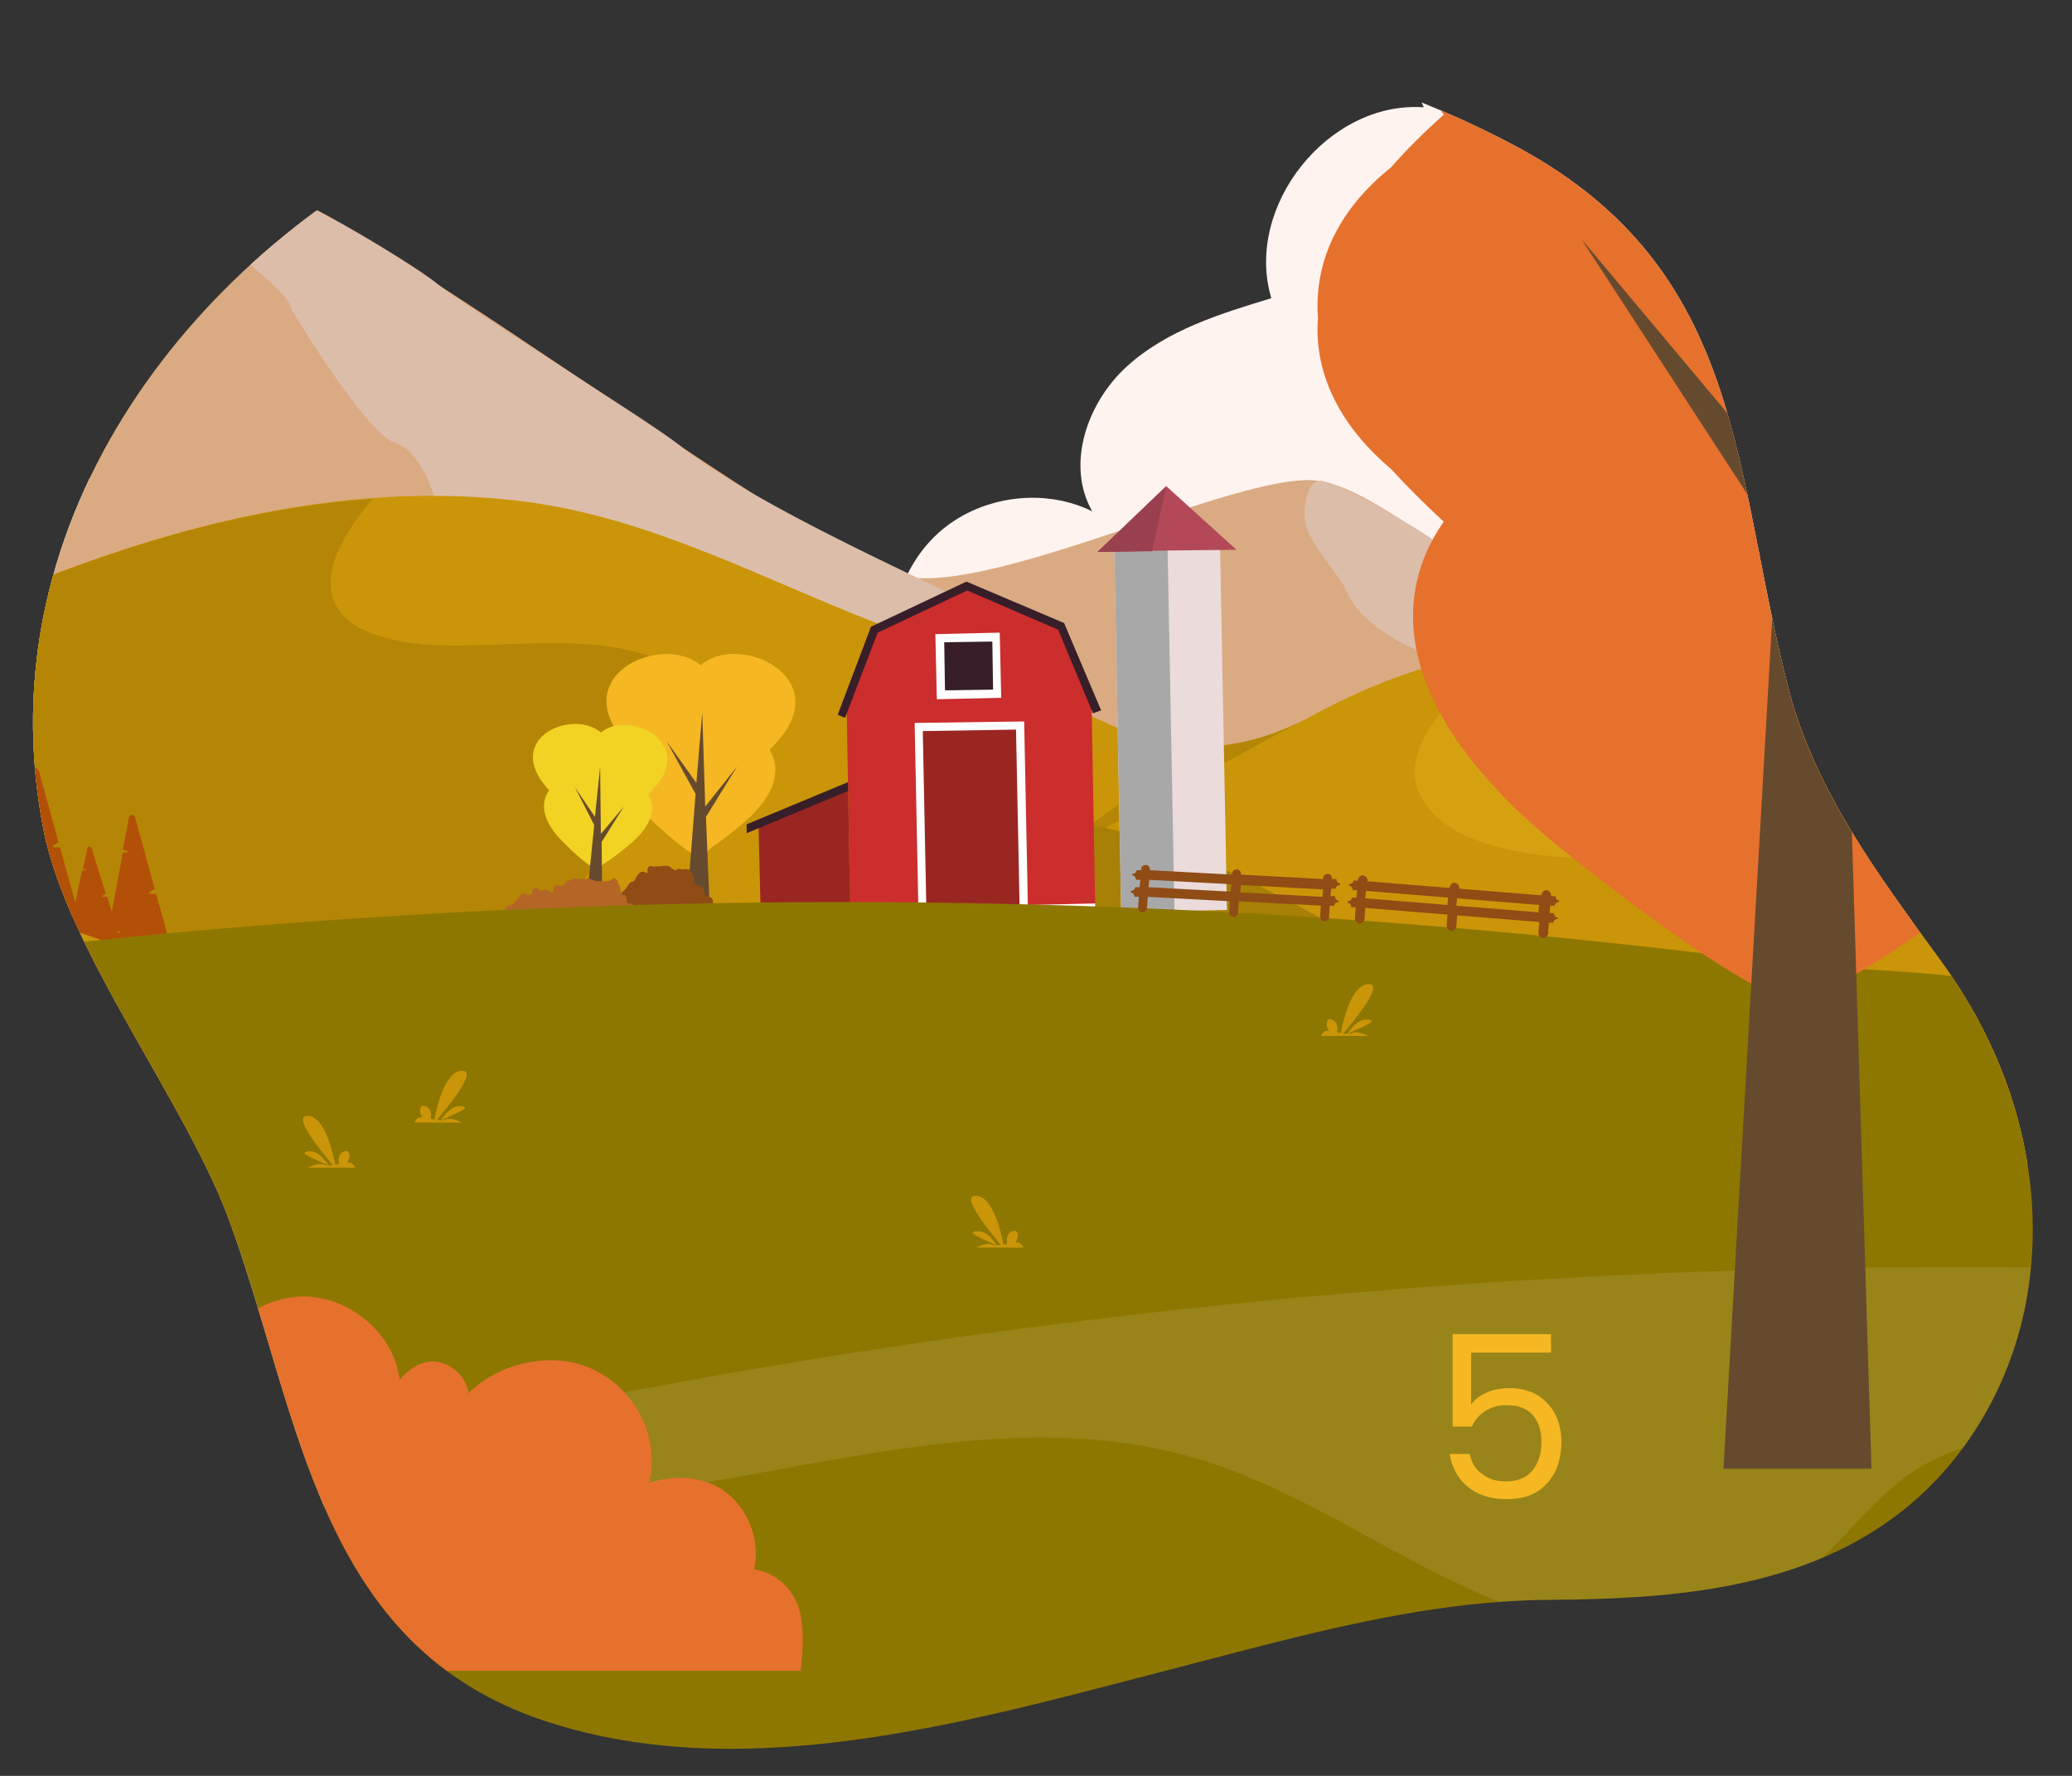 <?xml version="1.0" encoding="UTF-8"?> <svg xmlns="http://www.w3.org/2000/svg" xmlns:xlink="http://www.w3.org/1999/xlink" version="1.1" id="Ebene_1" x="0px" y="0px" viewBox="0 0 280 240" style="enable-background:new 0 0 280 240;" xml:space="preserve"><rect x="0" y="0" width="280" height="240" fill="#333333" stroke="none"/> <style type="text/css"> .st0{clip-path:url(#SVGID_00000016053170805816943910000014393917449225099161_);} .st1{fill:#FFF3EF;} .st2{fill:#DAAB82;} .st3{fill:#DCBDA9;} .st4{fill:#CA9508;} .st5{fill:#B58606;} .st6{fill:#D6A111;} .st7{fill:#B35008;} .st8{fill:#A88005;} .st9{fill-rule:evenodd;clip-rule:evenodd;fill:#F5B722;} .st10{fill-rule:evenodd;clip-rule:evenodd;fill:#664A2E;} .st11{fill-rule:evenodd;clip-rule:evenodd;fill:#F2D323;} .st12{fill:#8F4C15;} .st13{fill:#B56626;} .st14{fill:#CC2D2D;} .st15{fill:#381E29;} .st16{fill:#9A2622;} .st17{fill:#FFFFFF;} .st18{fill:#BDB0B0;} .st19{fill:#EBDBDB;} .st20{fill:#A8A8A8;} .st21{fill:#B34958;} .st22{fill:#99404F;} .st23{fill:#8E7700;} .st24{fill:#E4DFCB;} .st25{opacity:0.1;fill:#FFFFFF;} .st26{fill:#F0902C;} .st27{fill:none;} .st28{fill-rule:evenodd;clip-rule:evenodd;fill:#E6712D;} .st29{fill:#FF7B00;} .st30{fill:#E6712D;} .st31{fill:#F5B722;} </style> <g> <defs> <path id="SVGID_1_" d="M184.2,11c7.4,2.4,14.4,5.4,20.9,8.9c31.1,16.8,29,44.4,36.7,73.6c3.6,13.6,12.2,25,20.5,36.4 c9.5,13,14.3,29.1,11.7,44.9c-2,12.3-8.8,24-19.4,31.2c-13,8.9-29.5,10.1-44.9,10.2c-17.3,0.1-33.7,4.8-50.3,9.1 c-26.9,6.9-58.1,16.4-85.7,7.3c-30.7-10.1-33.1-41-42.5-67.1c-5.7-16.1-22-36.7-25.3-53.3c-8.4-42.6,21.3-79,55.3-94.6 c34.1-15.7,75-18.6,111.4-9.8C176.5,8.7,180.4,9.8,184.2,11z"></path> </defs> <clipPath id="SVGID_00000006679485819600751750000011109293774451281581_"> <use xlink:href="#SVGID_1_" style="overflow:visible;"></use> </clipPath> <g style="clip-path:url(#SVGID_00000006679485819600751750000011109293774451281581_);"> <path class="st1" d="M243.2-91.1c-19.4,3.8-41.1,12.9-46,32c-3.8,15,4.6,30.5,14.9,42.1c-14.7,0.1-26.1,18.2-19.7,31.5 c-12.9-0.9-24.3,13.4-20.6,25.8c-6.9,2.1-14.1,4.3-19.5,9.2c-5.4,4.9-8.3,13.3-4.7,19.6c-6.5-3.2-14.8-2.1-20.3,2.5 c-5.5,4.6-8,12.6-6,19.6c-12.2-5.2-27.9,6.2-26.7,19.4c-4.7-6.2-16.8-1.7-16.4,6c-7.1-8.8-22.4-9.2-30-0.7 c3.9-9.4-0.4-21.4-9.4-26.1c2.6-6.3-0.3-14.3-6.3-17.5c-6-3.2-14.2-1.2-18,4.3c1.9-15.9-16.9-30.2-31.6-24 c-0.9-8.1-6.9-15.5-14.7-17.9c-7.8-2.4-16.9,0.2-22.3,6.4c-0.3-6.9-5.7-13.4-12.5-14.8c-6.8-1.5-14.3,2.2-17.4,8.4 c-2.4-5.1-9.1-6.9-14.6-5.5c-5.5,1.4-9.9,5.3-14.1,9c-3.5-14.1-24-20.3-34.7-10.5c6.8-6.3,7.5-16.8,5.9-25.9 c-1.6-9.1-5-18-4.9-27.2c0-3.4,0.5-6.9-0.4-10.1c-2.3-7.8-14.1-10.6-19.6-4.6c8.7-11.8,11.3-28,6.7-41.9c-1.7-5.1-4.4-10-8.7-13.1 c-7-4.9-16.7-4-24.5-0.4c-21,9.6-30.6,34.3-33.8,57.2c-8.9,63.9-11.5,150.8,39.4,190.5c18.5,14.5,69.6,6.1,90.8,16.2 c23.7,11.3,47.8,22,73.3,28.1c35,8.3,71.4,7.7,107.3,6.3c24.4-1,49.1-2.3,72.3-10c18.4-6.1,35.3-16.1,52-26 c14.5-8.6,29.2-17.4,40.6-29.8c9.8-10.8,16.7-23.9,23.5-36.9c17-32.5,34.4-66.8,33.2-103.5c-0.8-24.2-7.8-49.2-12.1-72.9 C290-96.9,259.3-94.3,243.2-91.1z"></path> <path class="st2" d="M-208.9,106.3c0,0,33.1-8,59.3-28.7c26.2-20.7,52,9.2,74.2,6.6c22.2-2.6,90.5-59.3,104.2-60.7 c13.7-1.4,81.8,53.6,94.9,54.6c13.1,1,43.2-13.8,53.7-13.2c10.5,0.6,29.4,21.8,40.2,19.7c10.8-2,30.4-21.3,41.8-19.7 c11.4,1.6,56,43.4,56,43.4v39.9h-524.3V106.3z"></path> <g> <path class="st3" d="M30,31.5c2.6,4.2,8.9,7.6,9.4,10.3c2.2,3.8,10.6,17,13.9,18C60.2,62,60,79.4,63.9,80.5 c6.5,2-3.7,20.5,10.6,21.4c0.1,0-3.6,0.6-3.6,0.7c0.4,0.1-8.4,2.6-8,2.7c9.7,1.9,19.4,3.8,29.2,4.2c0.6,0,1.2,0,1.8,0.1 c11.4,0.2,23.4-1.2,32.7-7.5c0.4-0.3,0.8-0.6,1.2-0.9c0.2-0.9,0.3-1.7,0.4-2.6c-1.6-2.7-5-4.2-8.2-4.6c-3.8-0.5-7.7,0.1-11.5-0.7 c-4.6-0.9,17.9-1.2,14.4-4.2c-6.5-5.6,14-4.8,6.3-8.5c-11-5.3-28.8-13.5-37.6-20.6c-3.9-3.1-28.6-18.4-32.7-21.8 c-3.1-2.5-20.5-13.2-27.4-14.7C28.3,22.9,29.4,30.5,30,31.5z"></path> <path class="st3" d="M176.3,70.2c0.1,2.8,5.5,8.4,5.8,10c1.8,4,7.7,7.1,9.6,7.7c3.9,1.2,3.3,8.9,5.5,9.6c3.7,1.1-2.1,11.7,6,12.2 c0.1,0-2.1,0.4-2,0.4c0.2,0-4.8,1.5-4.6,1.5c5.5,1.1,11,2.2,16.6,2.4c0.3,0,0.7,0,1,0c6.5,0.1,13.3-0.7,18.6-4.3 c0.2-0.2,0.5-0.3,0.7-0.5c0.1-0.5,0.2-1,0.2-1.5c-0.9-1.5-2.9-2.4-4.7-2.6c-2.2-0.3-4.4,0-6.5-0.4c-2.6-0.5,10.2-0.7,8.2-2.4 c-3.7-3.2,8-2.7,3.6-4.8c-6.2-3-16.4-7.7-21.4-11.7c-2.2-1.8-16.3-10.5-18.6-12.4c-1.8-1.4-11.7-7.5-15.6-8.4 C177,64.6,176.2,67.3,176.3,70.2z"></path> </g> <g> <path class="st4" d="M284.6,115.6l-48.8-22.3c-18-7.5-36.3-8.8-59,3.7c-8.9,4.7-17.3,5.2-26.4,1.1c-10.5-4.6-21-9.6-31.7-13.8 C102.7,78.1,87.9,70,71,67.8C34.8,63.2-1.7,79.5-33.6,97.2c-21.3,11.8-41.3,26.6-59.1,44.4c-10.2,10.1-20.1,20.9-28.7,32.9 l407.8-17.7L284.6,115.6z"></path> <path class="st5" d="M67.7,161.3c-10.8-20.2,15.5-47.5,18-50.6c2.2-2.8,4.1-5.7,5.7-8.8c1.4-2.8,2.9-6.3,1.6-9.2 c-0.9-2-3.1-3.3-5.4-4.1c-5.3-1.8-11.5-1.8-17.1-1.6c-5.2,0.1-10.4,0.6-15.5-0.2c-2.6-0.4-5.2-1.1-7.2-2.4 c-2-1.4-3.1-3.3-3.1-5.5c-0.1-2.8,1.4-5.5,3-8c0.8-1.2,1.7-2.4,2.7-3.5C21.1,69.5-7.8,82.9-33.6,97.2 c-21.3,11.8-41.3,26.6-59.1,44.4c-10.2,10.1-20.1,20.9-28.7,32.9l190.5-8.3C68.5,164.6,68,162.9,67.7,161.3z"></path> <path class="st5" d="M175.6,97.6l-36.5,19.9l22.6-16.5C161.8,100.9,168.2,101.3,175.6,97.6z"></path> <path class="st6" d="M284.6,115.6l-48.8-22.3c-9.2-3.8-18.5-6-28.4-5.6c-2.3,0.6-4.5,1.5-6.5,2.8c-1.5,1-2.8,2.3-4.1,3.5 c-1.4,1.4-2.7,2.9-3.7,4.6c-1,1.5-1.7,3.2-1.9,5c-0.3,2.7,1.2,5.3,3.2,7c2,1.8,4.5,2.8,7.1,3.6c5.8,1.7,12,1.9,18.1,1.8 c2.5,0,5-0.1,7.5-0.2c4.6-0.1,9.2-0.2,13.8-0.2c5.1,0,10.2,0,15.3,0.2c3.2,0.1,6.4,0.1,9.5,0.7c3,0.5,6.2,1.6,8.1,4.2 c1.5,2,2.2,4.9,1.8,7.3c-0.9,4.9-6,7.8-10.1,9.7c-4.7,2.1-9.8,3.5-14.8,4.7c-0.9,0.2-1.9,0.4-2.8,0.7c-1.3,0.4-2.6,1-3.8,1.6 c-2.8,1.4-5.4,3.2-7.7,5.5c-1.9,1.9-3.8,4.4-3.9,7.2c0,0.6,0,1.2,0.2,1.7l53.8-2.3L284.6,115.6z"></path> <g> <path class="st7" d="M-20.6,105c-0.2-0.7-0.8-0.6-0.9,0l-0.8,4.2l0.6,0.2c0.1,0.1,0.1,0.2,0,0.2l-0.6,0l-1.9,10.2l1.4,0.5 c0.2,0.1,0.1,0.2-0.1,0.2l-1.5,0l-1.2,6.7l11-0.5l-3.2-11.5l-0.8,0c-0.2,0-0.2-0.1-0.1-0.2l0.7-0.5L-20.6,105z"></path> <path class="st7" d="M5.3,104.3c-0.2-0.7-0.8-0.6-0.9,0l-0.8,4.2l0.6,0.2c0.1,0.1,0.1,0.2,0,0.2l-0.6,0l-1.9,10.2l1.4,0.5 c0.2,0.1,0.1,0.2-0.1,0.2l-1.5,0l-1.2,6.7l11-0.5l-3.2-11.5l-0.8,0c-0.2,0-0.2-0.1-0.1-0.2l0.7-0.5L5.3,104.3z"></path> <path class="st7" d="M18.3,110.6c-0.2-0.7-0.8-0.6-0.9,0l-0.8,4.2l0.6,0.2c0.1,0.1,0.1,0.2,0,0.2l-0.6,0l-1.9,10.2l1.4,0.5 c0.2,0.1,0.1,0.2-0.1,0.2l-1.5,0l-1.2,6.7l11-0.5l-3.2-11.5l-0.8,0c-0.2,0-0.2-0.1-0.1-0.2l0.7-0.5L18.3,110.6z"></path> <path class="st7" d="M-29,108.6c-0.2-0.6-0.7-0.5-0.8,0l-0.8,3.6l0.6,0.2c0.1,0,0.1,0.2,0,0.2l-0.6,0l-1.8,8.7l1.3,0.5 c0.1,0.1,0.1,0.2-0.1,0.2l-1.4,0l-1.2,5.7l10.5-0.5l-3-9.8l-0.8,0c-0.2,0-0.2-0.1-0.1-0.2l0.7-0.4L-29,108.6z"></path> <path class="st7" d="M12.4,114.7c-0.1-0.4-0.5-0.4-0.6,0l-0.6,2.7l0.4,0.1c0.1,0,0.1,0.1,0,0.1l-0.5,0l-1.4,6.6l1,0.3 c0.1,0.1,0.1,0.2,0,0.1l-1,0l-0.9,4.3l7.9-0.3l-2.2-7.4l-0.6,0c-0.1,0-0.1-0.1-0.1-0.1l0.5-0.3L12.4,114.7z"></path> <path class="st7" d="M-4.6,106.3c-0.2-0.6-0.8-0.6-0.9,0l-0.8,3.8l0.6,0.2c0.1,0,0.1,0.2,0,0.2l-0.6,0l-2,9.3l1.4,0.5 c0.2,0.1,0.1,0.2-0.1,0.2l-1.5,0.1l-1.3,6.1l11.2-0.5l-3.1-10.4l-0.8,0c-0.2,0-0.2-0.1-0.1-0.2l0.7-0.5L-4.6,106.3z"></path> <path class="st7" d="M-12,110.3c-0.2-0.5-0.6-0.5-0.7,0l-0.7,3.1l0.5,0.2c0.1,0,0.1,0.2,0,0.2l-0.5,0l-1.6,7.6l1.1,0.4 c0.1,0.1,0.1,0.2,0,0.2l-1.2,0l-1,5l9.1-0.4l-2.6-8.5l-0.7,0c-0.1,0-0.1-0.1-0.1-0.2l0.6-0.4L-12,110.3z"></path> </g> <path class="st8" d="M-10.9,169.6L57,132.8c7.6-4.1,15-4.9,22.2-1c4.5,2.1,11.1,1.7,15.3-0.8c0,0,24.9-15.6,24.9-15.6 c19.2-11.2,41.2-1.1,59.5,8.9c35.5,22.2,67.5,3.2,91.3,33.1L-10.9,169.6"></path> <path class="st4" d="M-204.7,178l325.5-14.1L6.9,124.7c-12.7-4.4-24.7-4.5-35.9,1.6c-7,3.3-13.6,3.6-20.8,0.9 c0,0-45.9-17.2-45.9-17.2c-32.4-12.1-66.5,3.7-94.7,19.1c-5.6,3.5-11,7-15.9,10.5L-204.7,178z"></path> <path class="st5" d="M-204.7,178l222.1-9.6c-0.4-0.9-0.9-1.8-1.5-2.7c-4.7-7.1-14.1-10.6-22.9-11.9c-9.8-1.5-19.9-0.5-29.5,1.2 c-8.4,1.5-16.4,4.5-24.9,5.7c-6.5,0.9-16.1,0.9-18.7-5.7c-1-2.6-0.9-5.4-0.9-8c0-2.7,0-5.6-1.6-8c-1.7-2.5-4.8-3.9-7.9-4.6 c-3.5-0.8-7.2-0.8-10.8-0.8c-3.7,0-7.3,0.3-11,0.2c-3.4-0.1-6.7-0.4-9.7-1.8c-3.4-1.5-6.1-4.1-7.7-7.2c-1.7-3.3-1.9-7-1-10.5 c0.8-3.2,2.5-6,4.9-8.4c-22.7,1.6-45.1,12.5-64.7,23.2c-5.6,3.5-11,7-15.9,10.5L-204.7,178z"></path> <path class="st5" d="M-29,126.3l-29.3,16.3l18.6-13.6C-36.5,128.9-33,128-29,126.3z"></path> </g> <g> <g> <path class="st9" d="M94.9,115.8c0.3-0.1,0.6-0.4,0.9-1c1.3-0.9,3.2-2.3,4.8-3.7c4.5-3.9,4.9-7.3,3.4-9.8 c9.9-9.3-3.9-16.1-9.3-11.4c-5.4-4.5-18.9,1.6-9.5,11.2c-1.6,2.4-1.3,5.9,3,9.9c1.8,1.7,3.8,3.4,5.1,4.2 c0.1,0.2,0.3,0.3,0.4,0.3c0.1,0,0.1,0,0.2,0C94.4,115.7,94.7,115.8,94.9,115.8"></path> <polygon class="st10" points="94.9,96.3 95.3,109 99.6,103.6 95.4,110.4 95.9,122.7 92.8,122.6 94,107.3 90.1,100.2 94.1,105.8 "></polygon> </g> <g> <path class="st11" d="M80.8,117.5c0.2,0,0.4-0.3,0.7-0.7c1-0.6,2.3-1.6,3.5-2.6c3.3-2.7,3.6-5.1,2.6-6.9 c7.2-6.5-2.5-11.6-6.4-8.3c-3.8-3.3-13.5,0.8-7,7.8c-1.2,1.7-1,4.2,2,7.1c1.3,1.3,2.6,2.5,3.6,3.1c0.1,0.1,0.2,0.2,0.3,0.2 c0.1,0,0.1,0,0.2,0C80.4,117.5,80.6,117.6,80.8,117.5"></path> <polygon class="st10" points="81.1,103.6 81.2,112.7 84.3,109 81.3,113.8 81.4,122.5 79.2,122.4 80.3,111.5 77.7,106.4 80.4,110.4 "></polygon> </g> </g> <g> <path id="XMLID_353_" class="st12" d="M82.4,122.9c0,0,0.2-0.2,0.3-0.2c0.1-0.1,0.3,0,0.4-0.1c0.4-0.1,0.8-0.5,0.5-0.9 c-0.1-0.1-0.2-0.3-0.2-0.4c0-0.3,0.4-0.5,0.6-0.7c0.3-0.2,0.5-0.4,0.7-0.7c0.2-0.2,0.3-0.6,0.6-0.7c0.1,0,0.2-0.1,0.3-0.1 c0.2-0.1,0.3-0.4,0.4-0.6c0.1-0.2,0.3-0.4,0.5-0.6c0.2-0.1,0.4-0.1,0.5-0.1c0.1,0,0.4,0.3,0.5,0.2c0,0,0-0.1,0-0.1 c0-0.1,0-0.3,0-0.4c0-0.1,0.1-0.3,0.2-0.4c0.2-0.1,0.4,0,0.6,0c0.5,0,1,0,1.4-0.1c0.3,0,0.7,0,0.9,0.2c0.1,0.1,0.2,0.2,0.4,0.3 c0.3,0.2,0.5,0,0.7-0.1c0.2,0,0.3,0.1,0.5,0.1c0.3,0,0.5-0.1,0.8,0c0.4,0.1,0.6,0.5,0.7,0.9c0.1,0.2,0.1,0.4,0.1,0.6 c0,0.2-0.1,0.4,0.1,0.5c0.3,0.2,0.7,0.1,1,0.4c0.1,0.1,0.2,0.3,0.2,0.5c0.1,0.2,0.2,0.4,0.2,0.6c0,0,0,0.1,0.1,0.1 c0,0,0.1,0,0.1,0c0.6,0,1,0.5,0.8,1.1c-0.1,0.3-0.3,0.5-0.6,0.6c0,0.1,0,0.2,0,0.4c0,0.1-0.1,0.2-0.1,0.2 c0.2,0.1,0.3,0.4,0.2,0.7c0,0,0,0.1,0,0.1c0.4,0.1,0.7,0.6,0.6,1c-0.1,0.4-0.6,0.7-1,0.6L83,124.3c-0.1,0-0.2,0-0.3,0l-0.6-0.2 c-0.3-0.1-0.5-0.4-0.4-0.7C81.9,123.1,82.1,122.9,82.4,122.9z"></path> <path id="XMLID_309_" class="st13" d="M66.8,123.8c0.1-0.2,0.3-0.3,0.6-0.3c0.1,0,0.2,0.1,0.3,0.2c0.1,0,0.1,0,0.2,0 c0-0.1,0.1-0.2,0.1-0.3c0.1-0.1,0.2-0.1,0.2-0.2c0.1-0.2,0.1-0.5,0.3-0.7c0.1-0.1,0.3-0.2,0.5-0.2c0.2-0.1,0.4-0.1,0.5-0.3 c0.1-0.1,0.1-0.2,0.2-0.3c0.1-0.1,0.3-0.2,0.4-0.4c0.1-0.1,0.1-0.3,0.3-0.4c0.3-0.2,0.7-0.1,0.9,0.1c0,0,0,0,0,0c0,0,0,0,0,0 c0.1-0.1,0.2-0.1,0.3-0.1c0.2,0,0.3-0.1,0.3-0.3c0,0,0-0.1,0-0.1c0-0.4,0.5-0.6,0.8-0.4c0.1,0.1,0.1,0.1,0.2,0.2 c0.1,0.1,0.2,0.1,0.3,0.1c0.2,0,0.2-0.2,0.4-0.2c0.2-0.1,0.4,0.1,0.6,0.2c0.2,0.1,0.5,0.4,0.6,0c0-0.1,0-0.2,0-0.3 c0-0.2,0.1-0.4,0.4-0.5c0.3-0.1,0.5,0.1,0.8,0.1c0.1,0,0.1,0,0.2-0.1c0.2-0.1,0.2-0.4,0.4-0.5c0.2-0.1,0.4-0.1,0.6-0.2 c0.1-0.1,0.2-0.2,0.4-0.2c0.2,0,0.3,0.1,0.5,0.1c0.2,0,0.5,0,0.7,0c0.2,0,0.3-0.1,0.5-0.1c0.4,0,0.7,0.2,1,0.3 c0.4,0.1,0.8,0.1,1.2,0.1c0.4,0,0.8,0,1.1-0.2c0.1-0.1,0.2-0.1,0.3-0.2c0.3,0,0.5,0.2,0.6,0.4c0,0.1,0,0.1,0,0.2 c0,0.1,0.1,0.2,0.2,0.3c0.2,0.4,0.1,1,0.4,1.3c0.1,0.1,0.2,0.1,0.3,0.1c0.2,0.1,0.3,0.3,0.3,0.5c0,0.2,0,0.4,0.1,0.5 c0.1,0.2,0.2,0.1,0.4,0.1c0.2,0,0.4,0.2,0.5,0.4c0.1,0,0.2-0.1,0.3,0c0.2,0,0.3,0.1,0.4,0.3c0,0,0.1,0,0.1,0 c0.3,0,0.5,0.3,0.4,0.6c0.1,0.1,0.1,0.2,0.1,0.4c0,0.3-0.3,0.5-0.6,0.5L67,125.2c-0.1,0-0.2,0-0.3,0c-0.4-0.1-0.7-0.4-0.6-0.8 C66.2,124.1,66.5,123.8,66.8,123.8z"></path> </g> <g id="XMLID_310_"> <polygon id="XMLID_351_" class="st14" points="114.9,123.3 148,122.7 147.5,94.4 143.4,84.6 130.7,79.2 118.1,85.1 114.4,95 "></polygon> <g id="XMLID_349_"> <polygon id="XMLID_350_" class="st15" points="114.2,97 118.6,85.5 130.7,79.8 143,85.1 147.7,96.4 148.8,96 143.8,84.2 130.6,78.6 117.7,84.7 113.2,96.6 "></polygon> </g> <polygon id="XMLID_348_" class="st16" points="114.9,123.3 102.8,123.6 102.5,111.4 114.6,106.3 "></polygon> <polygon id="XMLID_347_" class="st15" points="100.9,111.4 114.6,105.7 114.6,106.9 100.9,112.6 "></polygon> <rect id="XMLID_346_" x="124.4" y="98.2" transform="matrix(1 -1.902294e-02 1.902294e-02 1 -2.08 2.517)" class="st16" width="13.7" height="24.9"></rect> <rect id="XMLID_345_" x="127" y="86.2" transform="matrix(1 -1.901662e-02 1.901662e-02 1 -1.688 2.505)" class="st15" width="7.6" height="7.6"></rect> <g id="XMLID_341_"> <path id="XMLID_342_" class="st17" d="M126.4,85.7l8.7-0.2l0.2,8.8l-8.7,0.2L126.4,85.7z M134.1,86.7l-6.5,0.1l0.1,6.5l6.5-0.1 L134.1,86.7z"></path> </g> <g id="XMLID_339_"> <polygon id="XMLID_340_" class="st17" points="102.8,124.1 125.2,123.7 124.7,98.8 137.3,98.6 137.8,123.4 148,123.3 148,122.1 138.9,122.3 138.4,97.5 123.6,97.7 124.1,122.6 102.8,123 "></polygon> </g> <rect id="XMLID_338_" x="102.8" y="122.9" transform="matrix(1 -1.901910e-02 1.901910e-02 1 -2.328 2.093)" class="st18" width="12.2" height="1.1"></rect> <rect id="XMLID_337_" x="151" y="72.8" transform="matrix(1 -1.902342e-02 1.902342e-02 1 -1.834 3.027)" class="st19" width="14.3" height="50.3"></rect> <rect id="XMLID_336_" x="151" y="72.1" transform="matrix(1 -1.902334e-02 1.902334e-02 1 -1.829 2.958)" class="st20" width="7.2" height="51"></rect> <polygon id="XMLID_335_" class="st21" points="157.6,65.7 167.1,74.3 157.7,74.4 148.3,74.6 "></polygon> <polygon id="XMLID_311_" class="st22" points="148.3,74.6 157.6,65.7 155.7,74.5 "></polygon> </g> <path class="st23" d="M-205.1,174.6c26.3-8.9,53-16.8,79.9-23.4c95.4-23.7,193.9-33.1,291.5-27.9c24.5,1.3,49,3.6,73.3,6.7 c9.8,1.3,28.5,0.9,42.1,5.3l2.5,168.5l-518.8-118.6C-224.9,181.4-215,177.9-205.1,174.6z"></path> <path id="XMLID_305_" class="st12" d="M154.1,118.9l-0.1,1l-0.6,0c0,0.3-0.3,0.5-0.6,0.5l0,0.2c0.3,0,0.5,0.3,0.5,0.6l0.6,0 l-0.1,1.5c0,0.3,0.2,0.6,0.6,0.6c0.3,0,0.6-0.2,0.6-0.6l0.1-1.5l11.1,0.6l-0.1,1.5c0,0.3,0.2,0.6,0.6,0.6c0.3,0,0.6-0.2,0.6-0.6 l0.1-1.5l11.1,0.6l-0.1,1.5c0,0.3,0.2,0.6,0.6,0.6c0.3,0,0.6-0.2,0.6-0.6l0.1-1.5l0.6,0c0-0.3,0.3-0.5,0.6-0.5l0-0.2 c-0.3,0-0.5-0.3-0.5-0.6l-0.6,0l0.1-1l0.6,0c0-0.3,0.3-0.5,0.6-0.5l0-0.2c-0.3,0-0.5-0.3-0.5-0.6l-0.6,0l0-0.1 c0-0.3-0.2-0.6-0.6-0.6c-0.3,0-0.6,0.2-0.6,0.6l0,0.1l-11.1-0.6l0-0.1c0-0.3-0.2-0.6-0.6-0.6c-0.3,0-0.6,0.2-0.6,0.6l0,0.1 l-11.1-0.6l0-0.1c0-0.3-0.2-0.6-0.6-0.6c-0.3,0-0.6,0.2-0.6,0.6l0,0.1l-0.6,0c0,0.3-0.3,0.5-0.6,0.5l0,0.2c0.3,0,0.5,0.3,0.5,0.6 L154.1,118.9z M167.6,120.6l0.1-1l11.1,0.6l-0.1,1L167.6,120.6z M155.3,118.9l11.1,0.6l-0.1,1l-11.1-0.6L155.3,118.9z"></path> <path id="XMLID_301_" class="st12" d="M183.4,120.3l-0.1,1l-0.6,0c0,0.3-0.3,0.5-0.6,0.5l0,0.2c0.3,0,0.5,0.3,0.5,0.6l0.6,0 l-0.1,1.5c0,0.3,0.2,0.6,0.6,0.7c0.3,0,0.6-0.2,0.7-0.6l0.1-1.5l11.1,0.9l-0.1,1.5c0,0.3,0.2,0.6,0.6,0.7c0.3,0,0.6-0.2,0.7-0.6 l0.1-1.5l11.1,0.9l-0.1,1.5c0,0.3,0.2,0.6,0.6,0.7c0.3,0,0.6-0.2,0.7-0.6l0.1-1.5l0.6,0c0-0.3,0.3-0.5,0.6-0.5l0-0.2 c-0.3,0-0.5-0.3-0.5-0.6l-0.6,0l0.1-1l0.6,0c0-0.3,0.3-0.5,0.6-0.5l0-0.2c-0.3,0-0.5-0.3-0.5-0.6l-0.6,0l0-0.1 c0-0.3-0.2-0.6-0.6-0.7c-0.3,0-0.6,0.2-0.7,0.6l0,0.1l-11.1-0.9l0-0.1c0-0.3-0.2-0.6-0.6-0.7c-0.3,0-0.6,0.2-0.7,0.6l0,0.1 l-11.1-0.9l0-0.1c0-0.3-0.2-0.6-0.6-0.7c-0.3,0-0.6,0.2-0.7,0.6l0,0.1l-0.6,0c0,0.3-0.3,0.5-0.6,0.5l0,0.2c0.3,0,0.5,0.3,0.5,0.6 L183.4,120.3z M196.8,122.4l0.1-1l11.1,0.9l-0.1,1L196.8,122.4z M184.6,120.4l11.1,0.9l-0.1,1l-11.1-0.9L184.6,120.4z"></path> <path class="st24" d="M299.2,220.7v-12.9c-33.6,14.7-66.5,31.3-98.4,49.6h32C254.4,244.4,276.6,232.1,299.2,220.7z"></path> <path class="st25" d="M208.2,172.9c-56.8,3.3-113,11.6-167.3,24.6c2.8,1.5,5.9,2.5,9,3.3c36.4,9.4,75.7-14.4,111.8-3.7 c13.5,4,25.2,12.5,38.1,18.2c12.9,5.7,28.7,8.2,40.4,0.4c7.3-4.8,11.9-13,19.4-17.5c8.1-4.8,18.1-4.6,27.2-7 c4.5-1.2,9-3.5,12.4-6.7v-12.7C268.9,170.8,238.5,171.1,208.2,172.9z"></path> <path class="st26" d="M-208.6,227.7c0,0,236.4-9.6,420,85h-420V227.7z"></path> <rect x="-201.1" y="-58.1" class="st27" width="462.3" height="308.6"></rect> <g> <path class="st28" d="M246.2,136.2c1.3-0.3,2.8-2,4.5-4.5c6.9-4,15.9-10.6,24.3-17.3c22.4-17.9,24.3-33.7,16.5-44.7 c0.7-0.7,1.3-1.2,1.9-1.8c9.7-5.5,16.3-14.1,15.2-24.9c1.1-10.6-5.4-19.3-15.2-24.9c-0.6-0.7-1.3-1.2-1.9-1.8 c7.7-11,6-26.8-16.5-44.7c-34.4-27.4-28.2-28.9-63.4-0.8c-22.4,17.9-24.3,33.7-16.5,44.7c-2.8,2.5-5.1,4.8-7.1,7.1 c-6.5,5.2-10.5,12.1-9.9,20.4c-0.6,8.1,3.6,15.1,9.9,20.4c2.1,2.3,4.5,4.7,7.1,7.1c-7.7,11-6,26.8,16.5,44.7 c9.4,7.5,19.6,15,26.7,18.6c0.7,0.7,1.5,1.2,2.1,1.3c0.4,0.2,0.7,0.2,1.1,0.2C243.6,136.2,245.1,136.5,246.2,136.2"></path> <polygon class="st10" points="244.4,8.9 249,82.8 276,51.1 249.6,91.2 252.9,198.5 232.9,198.5 240.1,72.9 213.7,32.3 240.6,64.4 "></polygon> </g> <g> <g> <path class="st29" d="M381.8,307.4H159.2c-1-1.4-3.8-3.8-4.7-5.2c-6.5-2.3-10.9-9-10.3-15.6c0.6-6.6,6.1-12.5,12.8-13.8 c-4.9-13.2-1.4-29.3,10.1-37.9c11.5-8.6,28.8-9.1,40.8-1.3c-0.2-5.5,4.3-11.5,9.8-12.9c5.6-1.4,11.9,1.4,14.5,6.3 c3.9-10.1,15.3-17.9,26.4-16.5c11.1,1.4,20.6,10.8,21.7,21.5c2.4-3,6.2-5.5,10-4.5c3.8,0.9,6.8,4.2,7.4,8 c8.1-8.2,22.1-11.2,32.4-5.8c10.3,5.4,16,17.9,13.2,28.8c7-2.2,14.8-1.7,20.3,3c5.4,4.7,8,12.4,6.3,19.3 c5.6,0.8,9.9,5.1,11.4,10.4C382.9,296.4,382.4,302,381.8,307.4z"></path> </g> </g> <path class="st4" d="M44.4,157.5c-0.4-0.6-1.4-2.1-2.8-1.9c-1.6,0.2,1.7,1.3,2.7,1.9c-0.2,0-0.4,0-0.5-0.1 c-0.7-0.3-1.8,0.2-2.2,0.4h6.4c-0.1-0.2-0.2-0.4-0.5-0.6c-0.1-0.1-0.3-0.1-0.6-0.1c0.4-0.4,0.6-1.9-0.4-1.5 c-0.8,0.3-0.8,1.2-0.7,1.7c-0.2,0-0.3,0.1-0.5,0.1c-0.3-1.6-1.4-6.5-3.7-6.6c-2.3-0.1,2,5,3.4,6.7 C44.8,157.5,44.6,157.5,44.4,157.5z"></path> <path class="st4" d="M59.6,151.4c0.4-0.6,1.4-2.1,2.8-1.9c1.6,0.2-1.7,1.3-2.7,1.9c0.2,0,0.4,0,0.5-0.1c0.7-0.3,1.8,0.2,2.2,0.4 h-6.4c0.1-0.2,0.2-0.4,0.5-0.6c0.1-0.1,0.3-0.1,0.6-0.1c-0.4-0.4-0.6-1.9,0.4-1.5c0.8,0.3,0.8,1.2,0.7,1.7c0.2,0,0.3,0.1,0.5,0.1 c0.3-1.6,1.4-6.5,3.7-6.6c2.3-0.1-2,5-3.4,6.7C59.3,151.3,59.5,151.4,59.6,151.4z"></path> <path class="st4" d="M134.7,168.3c-0.4-0.6-1.4-2.1-2.8-1.9c-1.6,0.2,1.7,1.3,2.7,1.9c-0.2,0-0.4,0-0.5-0.1 c-0.7-0.3-1.8,0.2-2.2,0.4h6.4c-0.1-0.2-0.2-0.4-0.5-0.6c-0.1-0.1-0.3-0.1-0.6-0.1c0.4-0.4,0.6-1.9-0.4-1.5 c-0.8,0.3-0.8,1.2-0.7,1.7c-0.2,0-0.3,0.1-0.5,0.1c-0.3-1.6-1.4-6.5-3.7-6.6c-2.3-0.1,2,5,3.4,6.7 C135.1,168.2,134.9,168.3,134.7,168.3z"></path> <path class="st4" d="M182.1,139.7c0.4-0.6,1.4-2.1,2.8-1.9c1.6,0.2-1.7,1.3-2.7,1.9c0.2,0,0.4,0,0.5-0.1c0.7-0.3,1.8,0.2,2.2,0.4 h-6.4c0.1-0.2,0.2-0.4,0.5-0.6c0.1-0.1,0.3-0.1,0.6-0.1c-0.4-0.4-0.6-1.9,0.4-1.5c0.8,0.3,0.8,1.2,0.7,1.7c0.2,0,0.3,0.1,0.5,0.1 c0.3-1.6,1.4-6.5,3.7-6.6c2.3-0.1-2,5-3.4,6.7C181.8,139.7,181.9,139.7,182.1,139.7z"></path> </g> <g style="clip-path:url(#SVGID_00000006679485819600751750000011109293774451281581_);"> <g> <path class="st30" d="M108.2,225.8H-10.7c-0.5-0.7-2-2-2.5-2.7c-3.4-1.2-5.8-4.7-5.5-8.1c0.3-3.4,3.2-6.5,6.8-7.2 c-2.6-6.9-0.8-15.3,5.4-19.8c6.1-4.5,15.4-4.8,21.8-0.7c-0.1-2.9,2.3-6,5.2-6.7c3-0.7,6.4,0.7,7.8,3.3c2.1-5.3,8.2-9.3,14.1-8.6 c5.9,0.7,11,5.6,11.6,11.2c1.3-1.6,3.3-2.9,5.4-2.4c2,0.5,3.7,2.2,3.9,4.2c4.3-4.3,11.8-5.9,17.3-3c5.5,2.8,8.6,9.3,7.1,15.1 c3.7-1.2,7.9-0.9,10.8,1.6c2.9,2.5,4.2,6.5,3.4,10.1c3,0.4,5.3,2.7,6.1,5.4C108.7,220.1,108.5,223,108.2,225.8z"></path> </g> </g> </g> <path class="st31" d="M209.5,182.8h-10.7v7c0.5-0.7,1.2-1.2,2.1-1.6c0.9-0.4,1.9-0.6,3-0.6c1.7,0,3.1,0.4,4.1,1.1s1.8,1.6,2.3,2.7 c0.5,1.1,0.7,2.3,0.7,3.5c0,1.5-0.3,2.8-0.8,3.9c-0.6,1.2-1.4,2.1-2.5,2.8c-1.1,0.7-2.5,1-4.2,1c-2.1,0-3.9-0.6-5.2-1.7 c-1.3-1.1-2.1-2.6-2.4-4.4h2.7c0.3,1.2,0.8,2.1,1.7,2.7c0.9,0.7,1.9,1,3.2,1c1.6,0,2.8-0.5,3.6-1.5c0.8-1,1.2-2.2,1.2-3.8 s-0.4-2.8-1.2-3.7c-0.8-0.9-2-1.3-3.6-1.3c-1.1,0-2,0.3-2.8,0.8c-0.8,0.5-1.4,1.2-1.8,2.1h-2.6v-12.5h13.3V182.8z"></path> </svg> 
